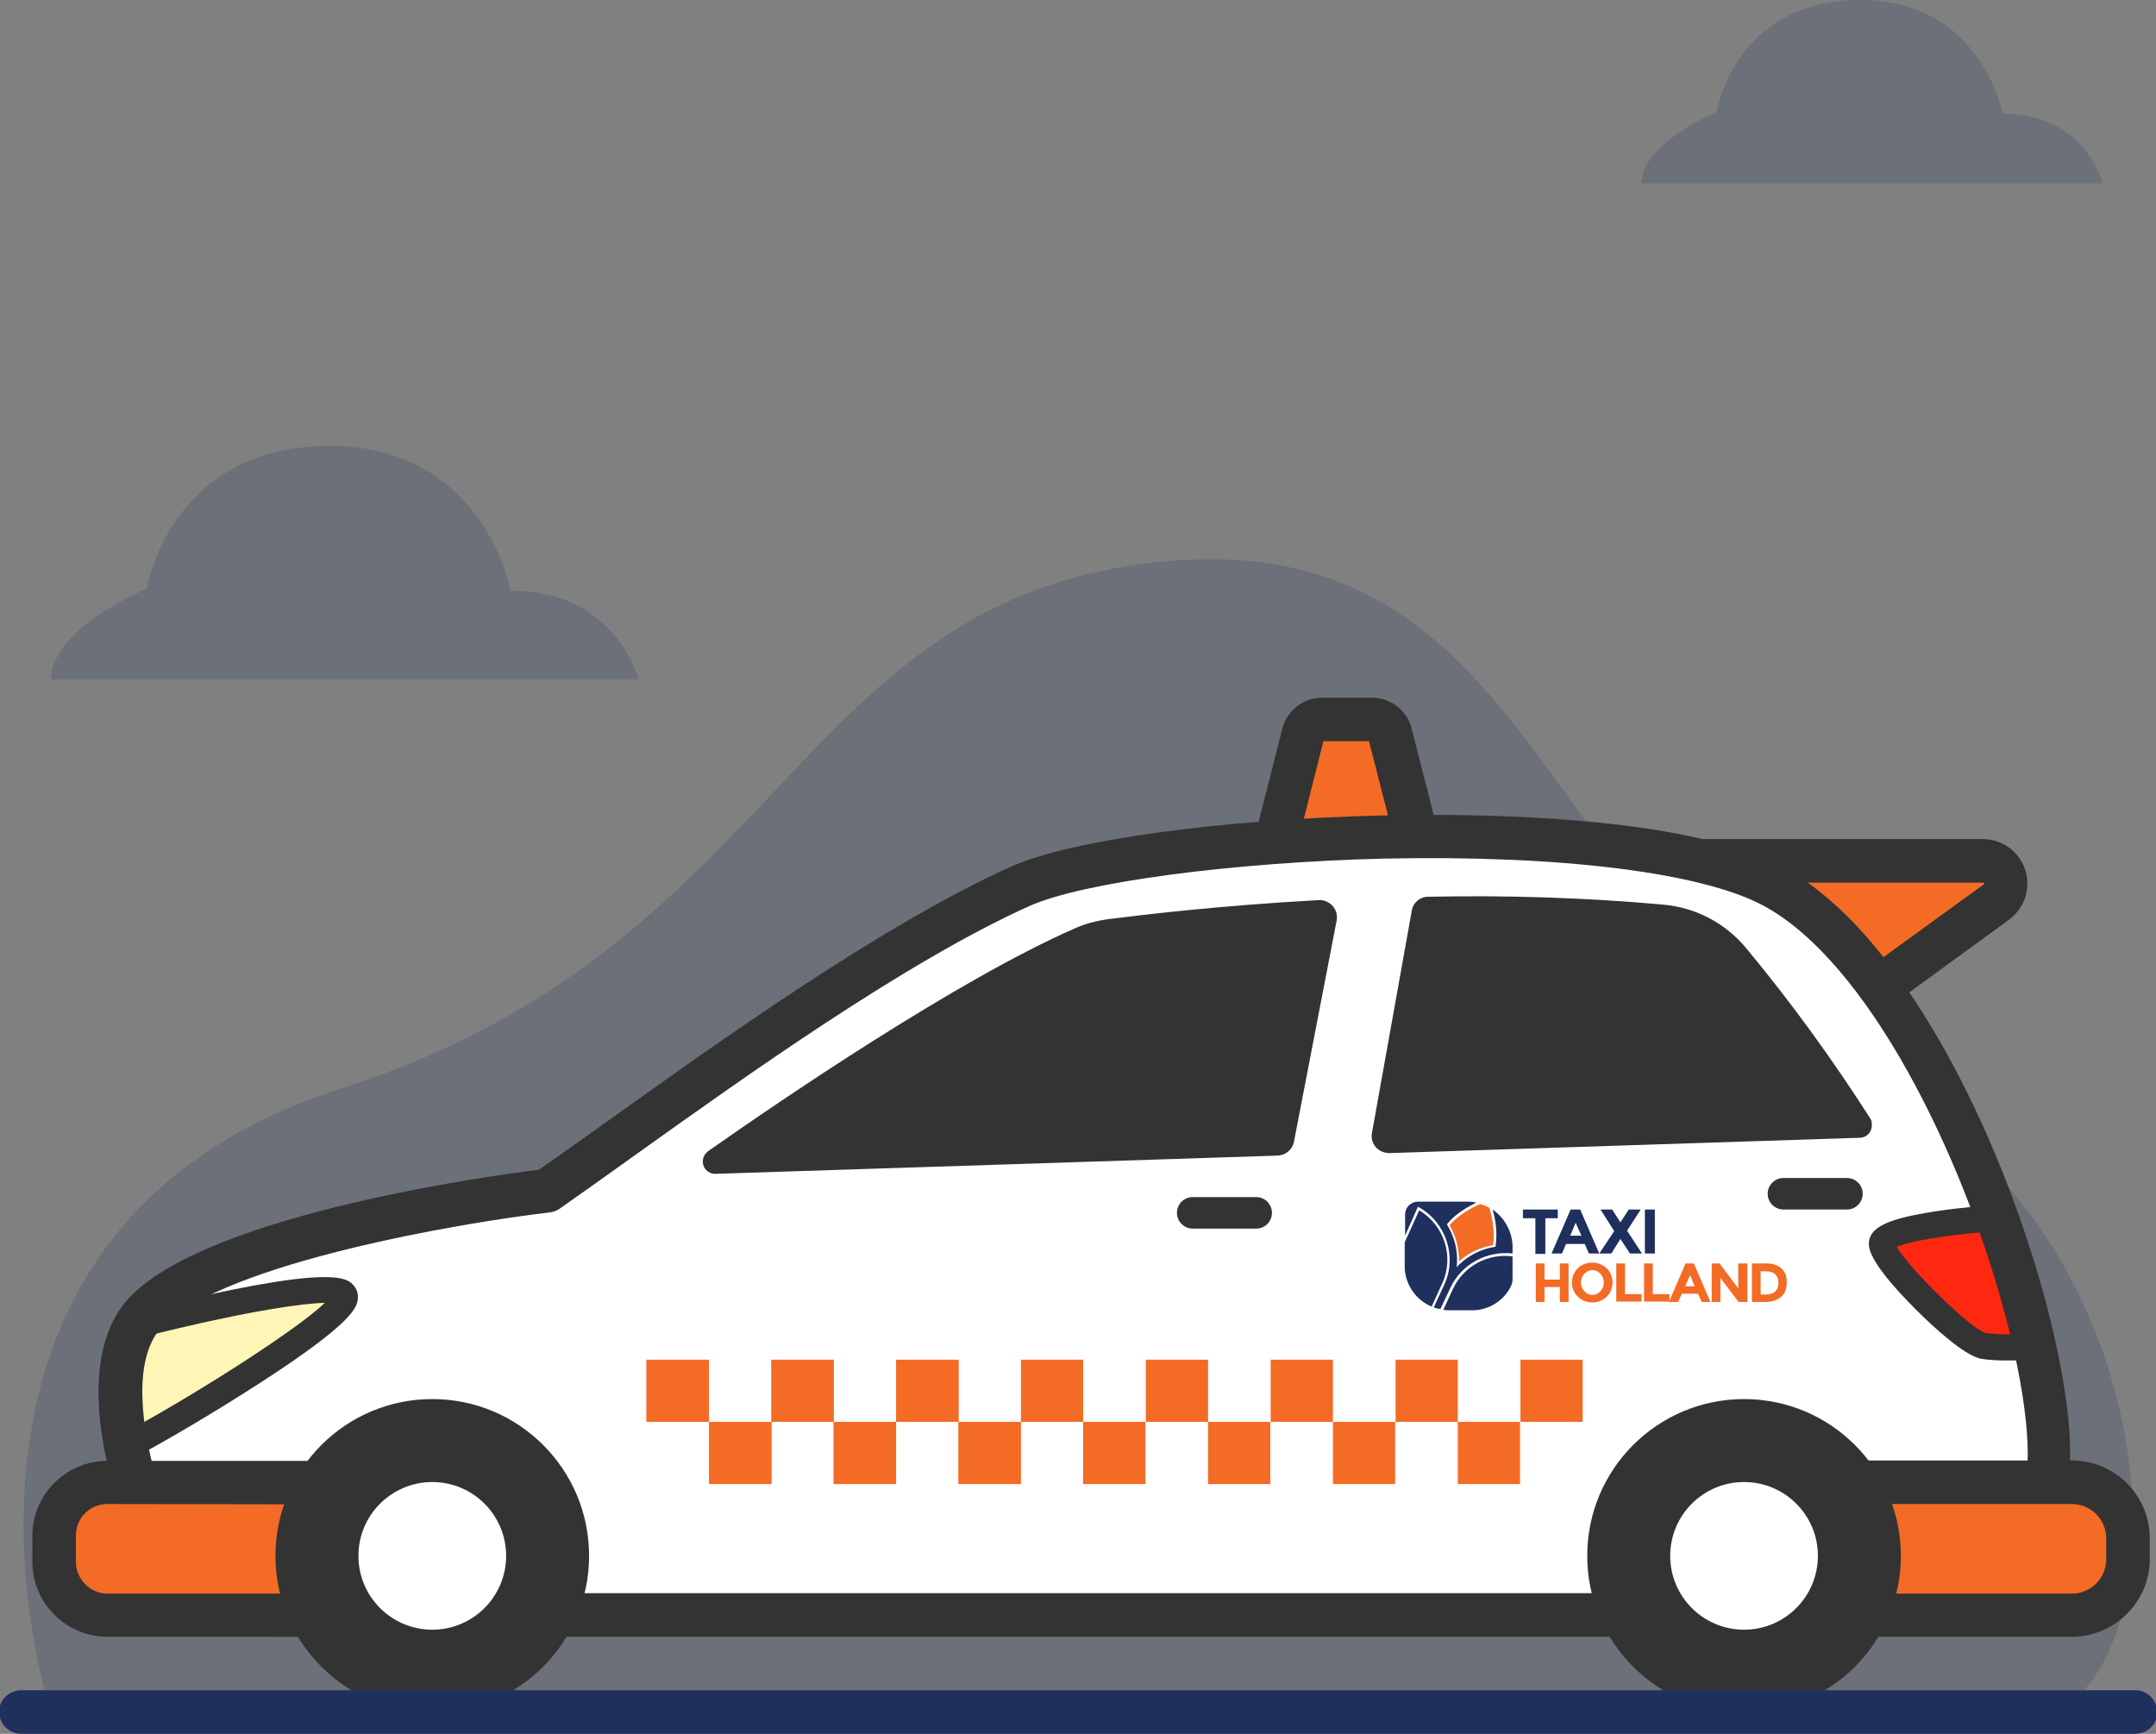 <?xml version="1.0" encoding="utf-8"?>
<!-- Generator: Adobe Illustrator 24.1.2, SVG Export Plug-In . SVG Version: 6.00 Build 0)  -->
<svg version="1.1" id="Layer_1" xmlns="http://www.w3.org/2000/svg" xmlns:xlink="http://www.w3.org/1999/xlink" x="0px" y="0px"
	 viewBox="0 0 519.7 418" style="enable-background:new 0 0 519.7 418;" xml:space="preserve">
<rect x="0" y="0" width="519.7" height="418" fill="#808080" stroke="none"/>
<style type="text/css">
	.st0{opacity:0.2;}
	.st1{fill:#1F305E;}
	.st2{fill:#F36B25;}
	.st3{fill:#333333;}
	.st4{fill:#FFFFFF;}
	.st5{fill:#FE2810;}
	.st6{fill:#FFF5B7;}
</style>
<g class="st0">
	<path class="st1" d="M11.9,411.6c0,0-37.2-114.7,70.4-149.2s109-119.1,199-127.1s89.4,86.8,164.8,122.1s80.8,135.4,51.5,154.2H11.9
		z"/>
</g>
<g class="st0">
	<path class="st1" d="M506.9,44.2c0,0-4.2-16.8-24.2-16.8c0,0-5.1-27.8-34.9-27.4s-34,27-34,27s-18.1,7.5-18.1,17.2H506.9z"/>
</g>
<g class="st0">
	<path class="st1" d="M153.9,163.8c0,0-5.3-21.4-30.8-21.4c0,0-6.5-35.4-44.4-34.9s-43.3,34.4-43.3,34.4s-23.1,9.6-23.1,21.9H153.9z
		"/>
</g>
<path class="st2" d="M391.5,207.6H478c3,0,5.5,2.4,5.5,5.5c0,1.8-0.8,3.4-2.3,4.4l-27.3,19.9L391.5,207.6z"/>
<path class="st3" d="M453.9,242.6c-0.8,0-1.6-0.2-2.3-0.5l-62.5-29.8c-2.6-1.2-3.7-4.4-2.5-7c0.9-1.8,2.7-3,4.8-3H478
	c5.9,0,10.7,4.8,10.7,10.7c0,3.4-1.6,6.6-4.4,8.7L457,241.6C456.1,242.2,455,242.6,453.9,242.6z M414.7,212.8l38.7,18.4l24.8-18
	l0.1-0.1c0-0.1,0-0.2-0.1-0.3L414.7,212.8L414.7,212.8z"/>
<path class="st2" d="M342,204.4l-7-27.5c-0.5-2.1-2.4-3.5-4.5-3.5h-11.9c-2.1,0-4,1.4-4.5,3.5l-7,27.5"/>
<path class="st3" d="M342,209.7c-2.4,0-4.5-1.7-5.1-4l-6.9-27H319l-6.8,27c-0.9,2.8-3.9,4.3-6.6,3.4c-2.5-0.8-4-3.3-3.5-5.9l7-27.5
	c1.1-4.4,5.1-7.5,9.6-7.5h12c4.5,0,8.5,3.1,9.6,7.5l7,27.5c0.7,2.8-1,5.7-3.9,6.4C342.9,209.6,342.5,209.6,342,209.7L342,209.7z"/>
<path class="st4" d="M65.6,389.4h380.6c0,0,34.6-9,45.7-27s-20.5-125.2-64.3-148.7c-36-19.4-154.2-12.3-181.4,0
	c-38.6,17.4-90.3,57.1-114.1,73.4c0,0-76.6,9-96.4,28.9c-17.9,18,6.5,71.1,12.3,71.7L65.6,389.4z"/>
<path class="st5" d="M479.6,293.7c0,0-26.4,1.9-26.1,6.2s19.6,23.7,24.5,24.5s13,0,13,0S482,298.4,479.6,293.7z"/>
<path class="st3" d="M483.7,328c-2.1,0-4.1-0.1-6.1-0.4c-4-0.7-11.6-7.7-15.7-11.8c-5.1-5.1-11.2-11.9-11.4-15.6
	c-0.3-4.7,5.7-6.5,15.6-8.1c6.6-1,13.1-1.5,13.4-1.5c1.3-0.1,2.4,0.6,3,1.7c2.4,4.8,11.3,30.1,11.6,31.1c0.6,1.6-0.3,3.4-1.9,4
	c-0.2,0.1-0.5,0.1-0.7,0.2C491.2,327.7,487.6,328,483.7,328z M457.2,300.6c3,5.2,17.9,19.9,21.5,20.8c2.7,0.3,5.4,0.4,8.1,0.3
	c-2.7-7.5-7-19.5-9.1-24.6C469.3,297.8,460.3,299.2,457.2,300.6L457.2,300.6z"/>
<path class="st6" d="M34.3,319.2c-6.3,7.5-6.2,18.9-3.8,29.6c13.8-7.2,55.6-32.5,52.4-36.7C80,308.2,47.4,315.9,34.3,319.2z"/>
<path class="st3" d="M30.6,351.9c-0.5,0-0.9-0.1-1.3-0.3c-0.9-0.4-1.5-1.2-1.8-2.2c-3.2-14.2-1.7-25.1,4.4-32.3c0.4-0.5,1-0.8,1.6-1
	c47.3-11.8,50.3-8,51.9-6c0.8,1,1,2.2,0.8,3.5c-0.4,1.7-1.1,5.3-23.2,19.6c-11.6,7.5-24.4,15-31,18.4
	C31.6,351.8,31.1,351.9,30.6,351.9z M36.1,321.9c-3.8,5-4.9,12.4-3.3,22c15.3-8.4,38.9-23.4,45.5-29.8
	C73.3,314.2,60.8,315.8,36.1,321.9z"/>
<path class="st3" d="M446.1,394.6H65.6h-0.5l-17.8-1.7c-3.3-0.3-6.1-3-9.7-9.2c-3-5.3-5.5-10.9-7.6-16.7
	c-4.2-11.7-12.5-40.4,1.7-54.7c19.7-19.8,87.6-29,98.2-30.3c4.8-3.3,10.5-7.4,17.1-12.1c26.2-18.7,65.8-47.1,96.8-61
	c14.1-6.4,50.9-11.4,89.4-12.3c21.1-0.5,72.9-0.3,96.6,12.5c28.4,15.2,52.2,63.4,63.2,104.3c3.2,11.9,9.9,40.6,3,51.8
	c-12,19.6-47.3,28.9-48.8,29.3C447,394.5,446.6,394.6,446.1,394.6z M65.8,384.1h379.6c4.5-1.3,32.8-9.8,41.9-24.5
	c2.5-4.1,2.3-19.5-4.2-43.5C473,278.6,450.5,232,425,218.3c-15-8-49.1-12.2-91.4-11.3c-36.7,0.9-72.6,5.7-85.4,11.4
	c-30,13.5-69.1,41.5-95,60c-7.1,5.1-13.3,9.5-18.3,13c-0.7,0.5-1.5,0.8-2.4,0.9c-20.8,2.4-78.1,12.1-93.3,27.4
	c-4.6,4.7-5.2,12.8-4.8,18.9c1.1,18.8,11.4,39.9,15.1,44L65.8,384.1z"/>
<path class="st2" d="M25.9,357.3h63.6c4.3,0,7.9,3.5,7.9,7.9v16.3c0,4.3-3.5,7.9-7.9,7.9H25.9c-7.1,0-12.9-5.8-12.9-12.9v-6.2
	C13,363.1,18.8,357.3,25.9,357.3L25.9,357.3z"/>
<path class="st3" d="M89.4,394.6H25.9c-10,0-18.1-8.1-18.1-18.1v-6.2c0-10,8.1-18.1,18.1-18.1h63.6c7.2,0,13.1,5.9,13.1,13.1v16.3
	C102.5,388.7,96.7,394.6,89.4,394.6z M25.9,362.6c-4.2,0-7.7,3.4-7.6,7.7v6.2c0,4.2,3.4,7.7,7.6,7.7h63.6c1.4,0,2.6-1.2,2.6-2.6
	v-16.3c0-1.4-1.2-2.6-2.6-2.6L25.9,362.6z"/>
<circle class="st3" cx="104.2" cy="375.1" r="37.8"/>
<circle class="st4" cx="104.2" cy="375.1" r="17.8"/>
<path class="st3" d="M287.5,288.6h15.3c2.1,0,3.8,1.7,3.8,3.8l0,0c0,2.1-1.7,3.8-3.8,3.8h-15.3c-2.1,0-3.8-1.7-3.8-3.8l0,0
	C283.7,290.3,285.4,288.6,287.5,288.6z"/>
<path class="st3" d="M429.9,284h15.3c2.1,0,3.8,1.7,3.8,3.8l0,0c0,2.1-1.7,3.8-3.8,3.8h-15.3c-2.1,0-3.8-1.7-3.8-3.8l0,0
	C426.1,285.7,427.8,284,429.9,284z"/>
<rect x="155.8" y="327.8" class="st2" width="15.1" height="15"/>
<rect x="170.9" y="342.8" class="st2" width="15.1" height="15"/>
<rect x="185.9" y="327.8" class="st2" width="15.1" height="15"/>
<rect x="200.9" y="342.8" class="st2" width="15.1" height="15"/>
<rect x="216" y="327.8" class="st2" width="15.1" height="15"/>
<rect x="231" y="342.8" class="st2" width="15.1" height="15"/>
<rect x="246.1" y="327.8" class="st2" width="15" height="15"/>
<rect x="261.1" y="342.8" class="st2" width="15" height="15"/>
<rect x="276.2" y="327.8" class="st2" width="15" height="15"/>
<rect x="291.2" y="342.8" class="st2" width="15" height="15"/>
<rect x="306.3" y="327.8" class="st2" width="15" height="15"/>
<rect x="321.3" y="342.8" class="st2" width="15" height="15"/>
<rect x="336.4" y="327.8" class="st2" width="15" height="15"/>
<rect x="351.4" y="342.8" class="st2" width="15" height="15"/>
<rect x="366.5" y="327.8" class="st2" width="15" height="15"/>
<path class="st2" d="M439.5,357.3h59.9c7.5,0,13.5,6.1,13.5,13.5l0,0v5c0,7.5-6.1,13.5-13.5,13.5h-59.9c-4.3,0-7.7-3.5-7.7-7.7V365
	C431.8,360.8,435.3,357.3,439.5,357.3z"/>
<path class="st3" d="M499.4,394.6h-59.9c-7.2,0-13-5.8-13-13l0,0v-16.5c0-7.2,5.8-13,13-13l0,0h59.9c10.4,0,18.8,8.4,18.8,18.8v5
	C518.2,386.1,509.8,394.6,499.4,394.6L499.4,394.6z M439.5,362.6c-1.4,0-2.5,1.1-2.5,2.5v16.6c0,1.4,1.1,2.5,2.5,2.5h59.9
	c4.6,0,8.3-3.7,8.3-8.3v-5c0-4.6-3.7-8.3-8.3-8.3H439.5z"/>
<circle class="st3" cx="420.4" cy="375.1" r="37.8"/>
<circle class="st4" cx="420.4" cy="375.1" r="17.8"/>
<path class="st3" d="M322.2,221.9c0.4-2.2-1-4.3-3.2-4.8c-0.3-0.1-0.7-0.1-1-0.1c-24,1.3-43,3.6-50.9,4.6c-2.8,0.4-5.6,1.1-8.2,2.3
	c-28.4,12.5-70.8,41.4-88.3,53.7c-1.3,1-1.6,2.9-0.6,4.2c0.6,0.8,1.5,1.2,2.4,1.2l135.6-4.4c1.9-0.1,3.5-1.4,3.9-3.3L322.2,221.9z"
	/>
<path class="st3" d="M450.8,269.6c-9.1-14.2-19-27.9-29.8-40.9c-5-6.1-12.2-9.9-20-10.6c-18.9-1.7-37.8-2.3-56.8-1.9
	c-1.9,0-3.6,1.4-3.9,3.4l-9.6,53.6c-0.4,2.2,1.1,4.3,3.3,4.7c0.3,0,0.6,0.1,0.8,0.1l113.6-3.7c1.7-0.1,2.9-1.5,2.8-3.2
	C451.2,270.5,451.1,270,450.8,269.6z"/>
<path class="st1" d="M514.4,418H5.3c-2.9,0.1-5.3-2.1-5.5-5s2.1-5.3,5-5.5c0.2,0,0.3,0,0.5,0h509.2c2.9-0.1,5.3,2.1,5.5,5
	s-2.1,5.3-5,5.5C514.7,418,514.6,418,514.4,418z"/>
<g id="Layer_2_2_">
	<g id="Logo">
		<path class="st1" d="M372.5,293.7v8.6h-2.4v-8.6h-3v-2.1h8.4v2.1H372.5z"/>
		<path class="st1" d="M383,302.2l-1-2.3h-4.5l-1,2.3h-2.5l4.6-10.6h2.3l4.6,10.6H383z M379.8,294.8l-1.3,3.1h2.7L379.8,294.8z"/>
		<path class="st1" d="M392.6,291.6h2.9l-3.3,5.1l3.6,5.5h-2.9l-2.3-3.5l-2.2,3.5h-2.9l3.6-5.4l-3.3-5.2h2.8l2,3.1L392.6,291.6z"/>
		<path class="st1" d="M396.5,291.6h2.4v10.6h-2.4V291.6z"/>
		<path class="st2" d="M376,304.6h2.1v9.3H376v-3.6h-3.7v3.6h-2.1v-9.3h2.1v3.9h3.7L376,304.6z"/>
		<path class="st2" d="M387.3,312.6c-0.9,0.9-2.1,1.4-3.5,1.4s-2.5-0.5-3.5-1.4c-0.9-0.9-1.4-2.1-1.4-3.4s0.5-2.5,1.4-3.4
			c0.9-0.9,2.1-1.4,3.5-1.4s2.5,0.5,3.5,1.4c0.9,0.9,1.4,2.1,1.4,3.4S388.2,311.7,387.3,312.6z M386.6,309.2c0-0.8-0.3-1.5-0.8-2.1
			c-1-1.1-2.6-1.2-3.7-0.2c-0.1,0.1-0.1,0.1-0.2,0.2c-1.1,1.2-1.1,3,0,4.2c1,1.1,2.6,1.2,3.7,0.2c0.1-0.1,0.1-0.1,0.2-0.2
			C386.3,310.7,386.6,310,386.6,309.2L386.6,309.2z"/>
		<path class="st2" d="M389.6,313.9v-9.3h2.1v7.4h4v1.8H389.6z"/>
		<path class="st2" d="M396.3,313.9v-9.3h2.1v7.4h4v1.8H396.3z"/>
		<path class="st2" d="M410.2,313.9l-0.9-2h-3.9l-0.9,2h-2.2l4-9.3h2l4,9.3H410.2z M407.4,307.4l-1.2,2.7h2.3L407.4,307.4z"/>
		<path class="st2" d="M419.1,304.6h2.1v9.3h-2.1l-4.4-5.8v5.8h-2.1v-9.3h1.9l4.5,6V304.6z"/>
		<path class="st2" d="M429.4,305.8c0.9,0.8,1.3,1.9,1.3,3.4c0,1.4-0.4,2.6-1.3,3.4c-0.9,0.8-2.2,1.3-3.9,1.3h-3.2v-9.3h3.3
			C427.3,304.6,428.5,305,429.4,305.8z M427.9,311.4c0.5-0.5,0.8-1.2,0.8-2.1c0-0.9-0.3-1.6-0.8-2.1c-0.5-0.5-1.3-0.7-2.3-0.7h-1.2
			v5.6h1.3C426.7,312.1,427.4,311.8,427.9,311.4z"/>
		<path class="st2" d="M359.9,300.2c0.5-3.3-0.2-6.7-0.9-9c-0.7-0.4-1.4-0.7-2.2-0.9c-2.2,0.9-5.2,2.6-7.4,5.1
			c1.6,2.6,2.3,5.7,2.3,8.7C354,302,356.9,300.7,359.9,300.2z"/>
		<path class="st1" d="M364.2,310.1L364.2,310.1c0.3-0.6,0.4-1.2,0.4-1.8v-5.4c-5.9-0.8-11.8,2.3-14.4,7.9l-2.3,5
			c0.4,0,0.8,0.1,1.2,0.1h6C358.9,315.8,362.5,313.6,364.2,310.1L364.2,310.1z"/>
		<path class="st1" d="M341.8,290.9l0.3,0.2c6.5,3.7,9.2,11.9,6,18.7l-2.5,5.4c0.5,0.2,1,0.3,1.6,0.4l2.4-5.1c2.7-5.8,8.9-9,15-8.3
			v-1.5c0-3.6-1.8-7-4.8-9.1c0.7,2.4,1.2,5.6,0.7,8.8l0,0.2l-0.2,0c-3.2,0.5-6.2,2-8.6,4.3l-0.6,0.6l0.1-0.8
			c0.2-3.3-0.6-6.5-2.3-9.3l-0.1-0.2l0.1-0.2c2-2.4,4.8-4,7-5.1c-0.7-0.1-1.4-0.2-2.1-0.2h-12c-1.7,0-3.1,1.4-3.1,3.1c0,0,0,0,0,0
			v5.1L341.8,290.9z"/>
		<path class="st1" d="M342.1,291.8l-3,6.6c-0.2,0.4-0.4,0.8-0.5,1.2v5.7c0,4.2,2.6,8.1,6.5,9.7l2.5-5.5
			C350.6,303.1,348.2,295.4,342.1,291.8z"/>
	</g>
</g>
</svg>
